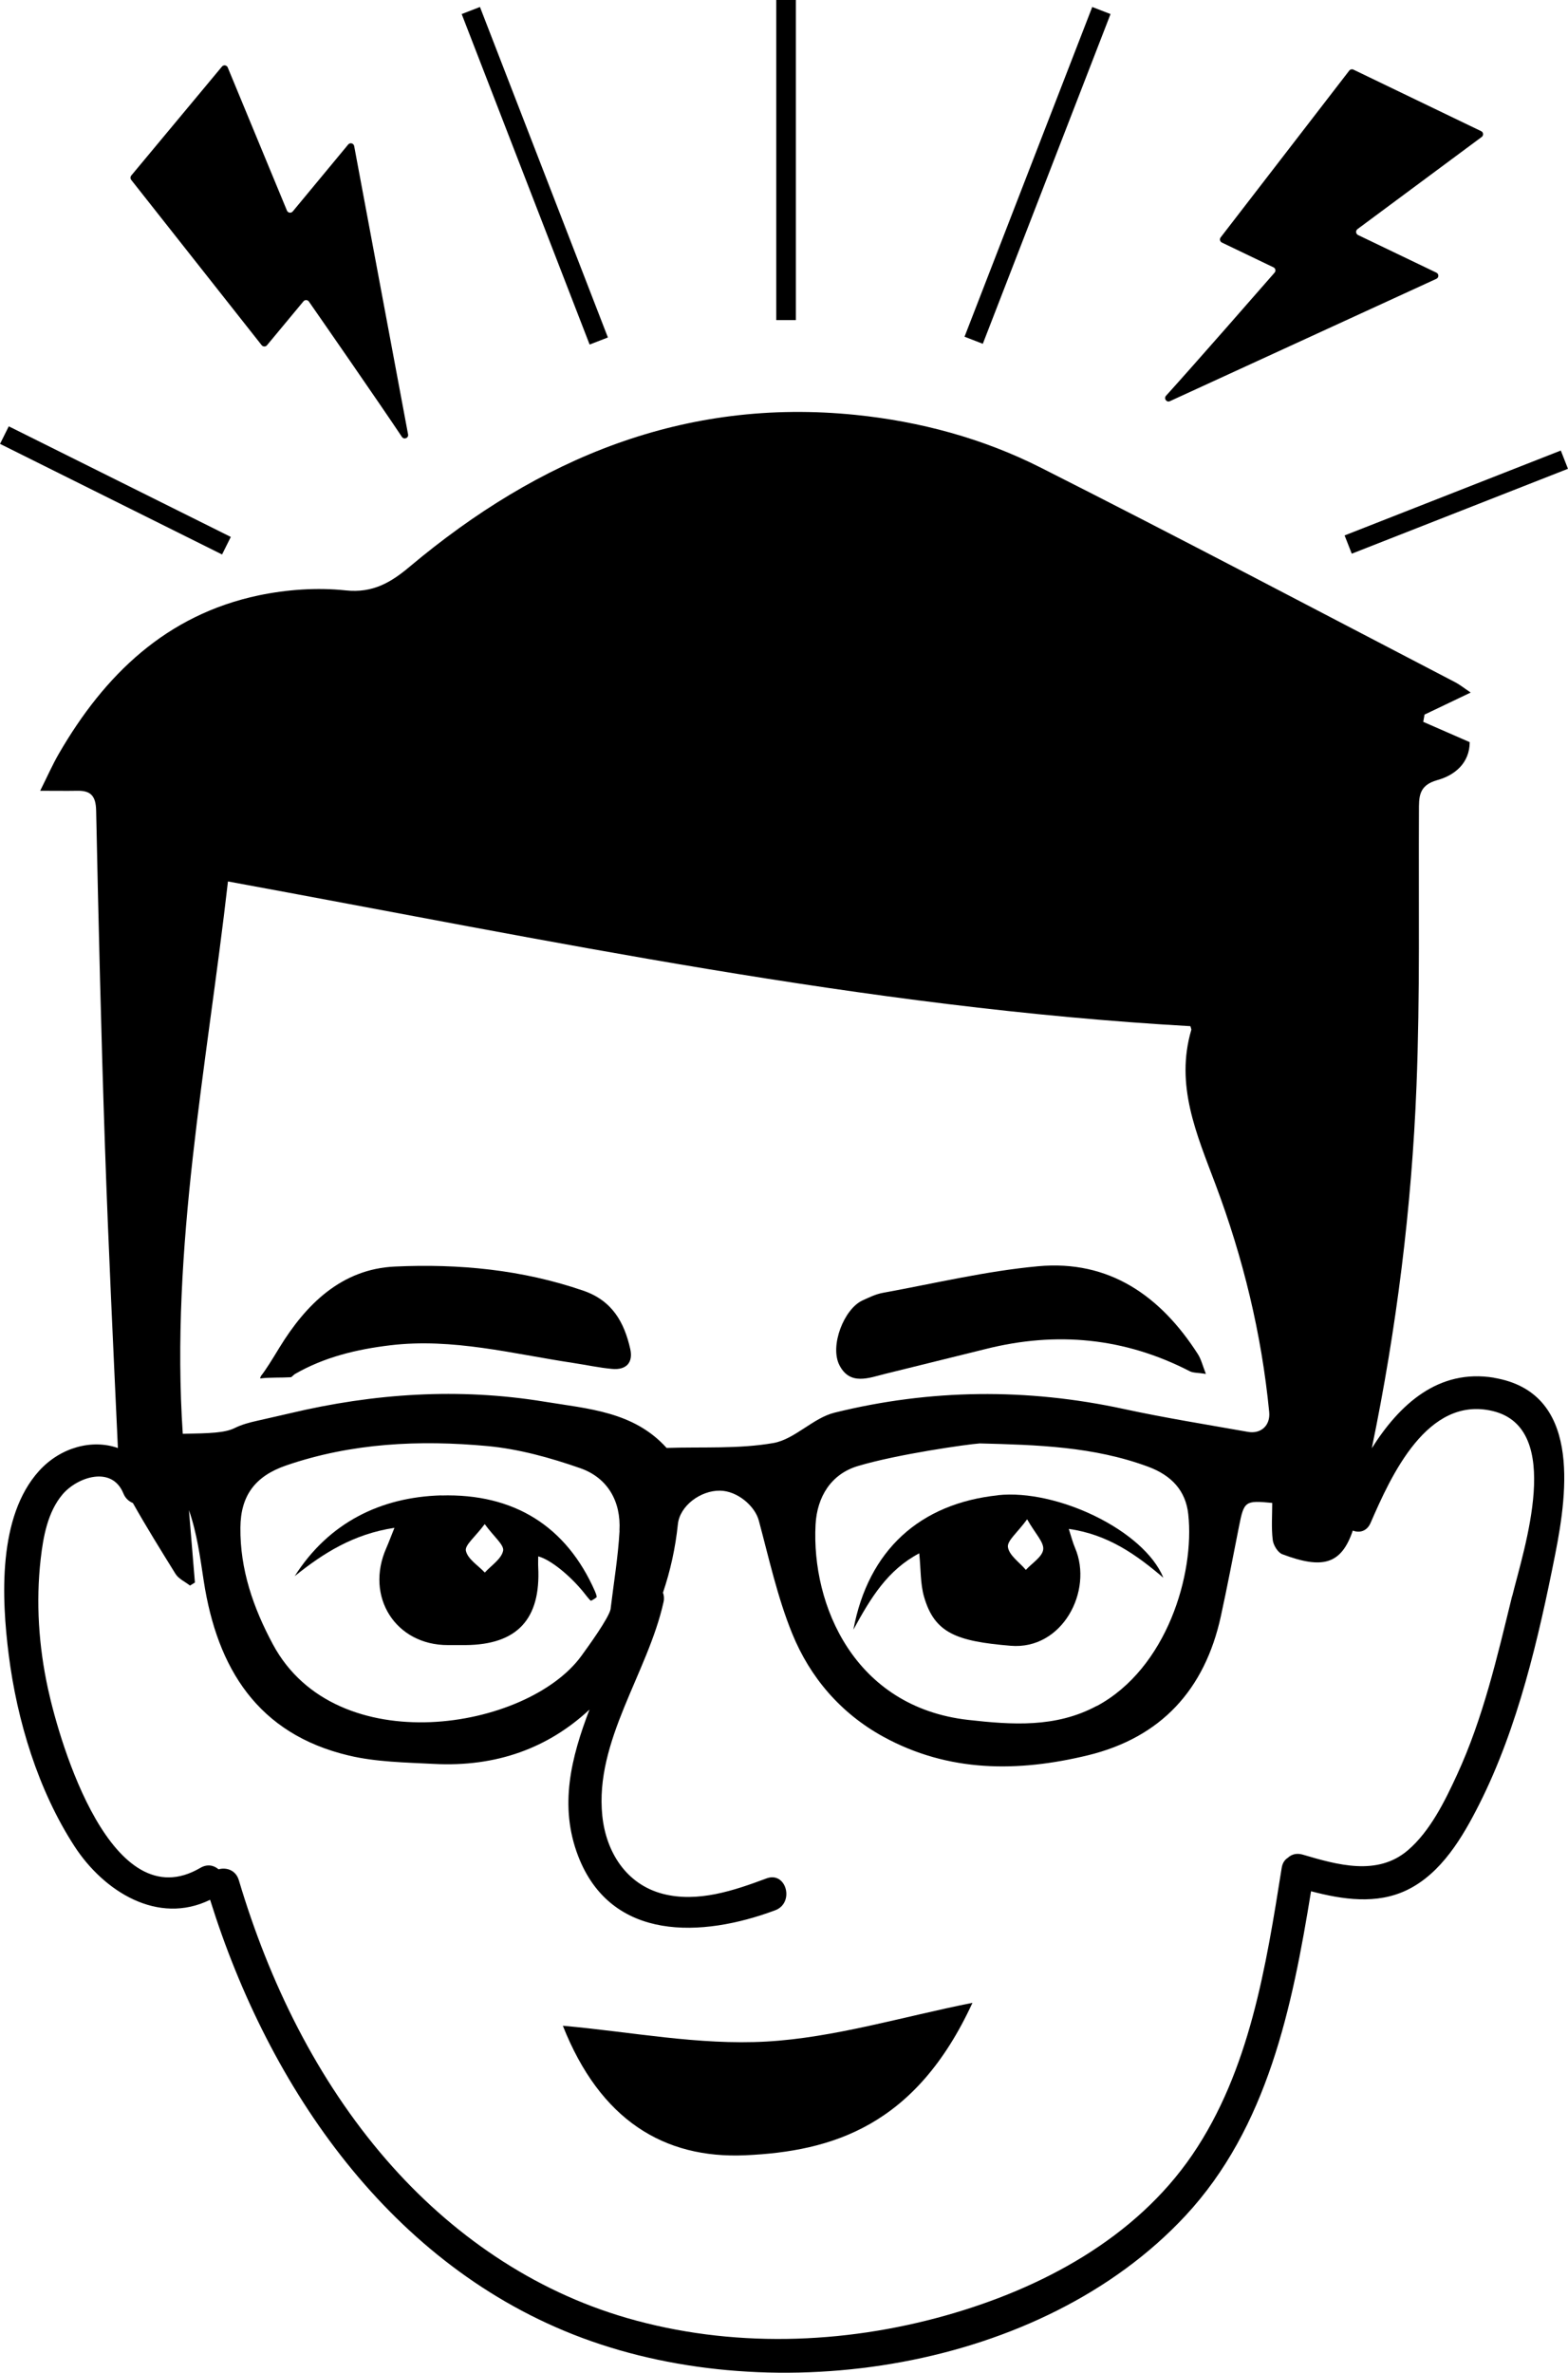 <?xml version="1.0" encoding="UTF-8"?>
<svg id="Layer_2" data-name="Layer 2" xmlns="http://www.w3.org/2000/svg" viewBox="0 0 160 242.02">
  <g id="Layer_1-2" data-name="Layer 1">
    <g>
      <g>
        <path d="m57.43,206.62c3.81,9.63,10.33,13.59,18.62,13.22,8.86-.4,17.39-2.97,23.18-15.55-7.06,1.4-14.12,3.56-21.02,3.95-6.96.39-13.75-.99-20.77-1.61Z"/>
        <path d="m90.38,140.12c3.4-.85,6.8-1.67,10.2-2.52,7.23-1.82,14.18-1.16,20.83,2.27.36.18.83.14,1.64.27-.34-.87-.49-1.51-.82-2.02-3.81-5.94-9.05-9.63-16.31-8.96-5.31.49-10.56,1.75-15.83,2.71-.72.13-1.42.47-2.09.78-1.88.87-3.36,4.64-2.34,6.61,1.08,2.09,2.99,1.29,4.71.86Z"/>
        <path d="m101.83,152.52c-7.95.84-13.23,5.58-14.75,13.71,1.79-3.29,3.5-6.09,6.72-7.79.17,1.68.11,3.12.49,4.43,1.07,3.72,3.33,4.54,8.83,5,5.29.45,8.45-5.61,6.58-9.98-.24-.56-.39-1.16-.64-1.94,4.02.57,6.9,2.64,9.65,4.98-1.98-4.84-10.86-9.06-16.88-8.42Zm2.85,7.61c-.65-.77-1.7-1.47-1.83-2.32-.1-.65.96-1.47,1.96-2.84.84,1.48,1.73,2.34,1.64,3.08-.09.75-1.14,1.39-1.77,2.08Z"/>
        <path d="m29.66,140.48c.09,0,.19-.14.42-.32,3.04-1.75,6.33-2.53,9.75-2.94,6.35-.76,12.47.87,18.65,1.8,1.33.2,2.65.49,3.98.61,1.42.13,2.17-.62,1.85-2.04-.62-2.74-1.85-4.93-4.79-5.94-6.25-2.15-12.72-2.76-19.22-2.46-5.46.25-9.08,3.85-11.79,8.27-.78,1.28-1.35,2.21-1.88,2.89-.02.08-.15.27-.04.25.95-.12,2.1-.06,3.06-.12Z"/>
        <path d="m152.46,140.53c-5.7-.94-9.67,2.74-12.48,7.19,2.52-12.19,4.07-24.52,4.56-36.96.37-9.32.2-18.66.25-27.99,0-1.46-.06-2.66,1.88-3.2,1.77-.49,3.29-1.73,3.3-3.87-1.66-.73-3.2-1.4-4.74-2.07.04-.25.09-.49.13-.74,1.45-.69,2.89-1.38,4.71-2.25-.74-.5-1.13-.82-1.58-1.05-14.1-7.33-28.15-14.75-42.33-21.91-5.89-2.97-12.28-4.69-18.85-5.36-17.48-1.78-32.32,4.42-45.48,15.46-1.9,1.6-3.76,2.74-6.56,2.44-2.91-.31-6-.09-8.88.51-9.41,1.99-15.71,8.08-20.38,16.14-.65,1.12-1.17,2.31-1.91,3.79,1.57,0,2.68.02,3.78,0,1.4-.03,1.9.55,1.93,2.02.24,11.42.51,22.83.9,34.24.35,10.26.85,20.52,1.32,30.78-2.64-.93-5.87-.07-8.05,2.34-4.22,4.67-3.82,12.99-3.09,18.76.85,6.71,3,13.81,6.71,19.52,3,4.62,8.51,8.07,13.84,5.46,6,19.23,18.48,37.43,37.97,44.69,19.68,7.34,46.82,3.35,61.54-12.45,8.41-9.03,10.91-21.31,12.83-33.11,3.23.85,6.68,1.37,9.78-.12,3.51-1.69,5.69-5.4,7.38-8.75,3.96-7.84,6.06-16.96,7.76-25.53,1.29-6.52,2.57-16.51-6.25-17.97ZM23.27,89.91c32.72,6,65.03,12.89,98.2,14.76.06.24.11.32.09.38-1.66,5.64.54,10.62,2.46,15.73,2.82,7.5,4.71,15.24,5.49,23.25.13,1.36-.83,2.26-2.18,2.02-4.23-.75-8.49-1.43-12.69-2.34-9.87-2.13-19.71-2.03-29.47.38-2.21.54-4.06,2.71-6.25,3.1-3.56.62-7.26.38-10.9.5-3.35-3.72-8.03-3.99-12.48-4.72-8.72-1.43-17.39-.85-25.97,1.19-.14.03-1.94.45-3.37.77-.77.17-1.54.38-2.25.73-1.01.5-2.52.54-5.3.59-1.27-18.96,2.46-37.49,4.61-56.33Zm88.65,84.09c-4.2,2.26-8.68,1.93-13.14,1.43-11.62-1.32-15.99-11.73-15.56-19.91.15-2.86,1.6-5.17,4.31-5.98,4.02-1.21,11.24-2.23,12.45-2.31,5.82.15,11.61.31,17.19,2.38,2.39.89,3.82,2.45,4.08,4.83.67,6.1-2.18,15.73-9.32,19.57Zm-48.7-17.86c-.15,2.68-.6,5.35-.92,8.02-.23.95-2.21,3.69-2.98,4.75-5.51,7.56-25.02,10.83-31.47-1.18-2.01-3.74-3.36-7.64-3.32-11.92.03-3.26,1.5-5.24,4.66-6.33,6.69-2.3,13.62-2.62,20.55-1.98,3.21.3,6.42,1.19,9.48,2.26,2.79.98,4.16,3.39,3.99,6.37Zm91.08,6.65c-1.51,6.16-2.96,12.47-5.63,18.25-1.23,2.67-2.73,5.73-5,7.68-3.12,2.68-7.22,1.49-10.75.45-.62-.18-1.14-.02-1.5.32-.31.19-.55.52-.63,1.01-1.6,10.05-3.27,20.71-9.13,29.3-5.82,8.52-15.38,13.62-25.12,16.37-10.56,2.98-21.98,3.33-32.56.27-9.64-2.79-17.98-8.57-24.53-16.11-7.13-8.21-11.99-18.18-15.08-28.55-.31-1.03-1.26-1.33-2.07-1.11-.47-.41-1.15-.56-1.85-.15-9.02,5.31-14.31-12.53-15.56-18.29-.94-4.32-1.24-8.8-.74-13.2.26-2.27.71-4.81,2.24-6.61,1.49-1.75,5.02-2.97,6.2-.09.2.5.56.81.97.98,1.38,2.45,2.87,4.84,4.35,7.23.32.51.98.8,1.48,1.19.17-.1.33-.21.5-.31-.2-2.46-.41-4.92-.61-7.38.83,2.38,1.14,4.81,1.51,7.22,1.37,8.9,5.5,15.61,14.82,17.81,2.79.66,5.75.7,8.65.85,6.42.34,11.7-1.64,15.89-5.54-1.86,4.87-3.13,9.82-1.15,14.95,3.38,8.75,12.67,8.3,20.1,5.52,2.01-.75,1.14-4.01-.89-3.25-3.32,1.24-7.02,2.5-10.59,1.57-3.73-.98-5.78-4.27-6.16-7.96-.79-7.64,4.65-14.57,6.25-21.81.08-.35.04-.67-.06-.95.76-2.24,1.27-4.57,1.52-6.97.19-1.88,2.31-3.46,4.3-3.43,1.76.02,3.56,1.55,3.96,3.05,1.04,3.87,1.9,7.82,3.4,11.51,1.83,4.5,4.97,8.16,9.31,10.54,6.67,3.65,13.74,3.62,20.88,1.89,7.46-1.82,11.91-6.69,13.55-14.15.67-3.06,1.25-6.13,1.86-9.2.51-2.58.62-2.66,3.39-2.39,0,1.25-.1,2.53.05,3.77.06.53.51,1.28.97,1.46,4.13,1.56,6.03,1.04,7.2-2.41.67.26,1.43.09,1.81-.77,2.09-4.81,5.79-13.03,12.48-11.42,7.29,1.76,3.16,14.07,1.98,18.87Z"/>
        <path d="m45.01,152.53c-6.17.18-11.46,2.77-14.94,8.24,2.91-2.34,6-4.3,10.18-4.93-.37.91-.58,1.49-.83,2.06-2.2,4.97.95,9.92,6.3,9.9.6,0,1.19,0,1.79,0,5.26-.04,7.68-2.64,7.41-7.95-.02-.36,0-.71,0-1.1,1.29.34,3.27,1.99,4.62,3.65.1.11.67.89.76.87.13-.02.51-.29.59-.36-.02-.24-.12-.44-.18-.6-2.92-6.64-8.27-9.99-15.7-9.77Zm4.46,7.87c-.69-.73-1.75-1.38-1.93-2.22-.13-.58.96-1.42,1.92-2.72.94,1.29,1.99,2.12,1.88,2.71-.17.84-1.2,1.5-1.87,2.23Z"/>
        <rect x="79.21" width="2" height="32.65"/>
        <rect x="53.57" y="-.15" width="2" height="36.15" transform="translate(-2.79 20.92) rotate(-21.17)"/>
        <rect x="10.77" y="37.37" width="2" height="25.31" transform="translate(-38.25 38.26) rotate(-63.53)"/>
        <rect x="136.75" y="50.22" width="23.7" height="2" transform="translate(-8.44 57.83) rotate(-21.43)"/>
        <rect x="87.83" y="16.89" width="36.07" height="2" transform="translate(50.94 110.14) rotate(-68.82)"/>
      </g>
      <path d="m151.18,13.98l-12.66,9.39c-.21.16-.18.48.05.6l8,3.84c.27.13.26.51,0,.63l-27.19,12.48c-.34.16-.65-.27-.4-.55,2.82-3.11,9.57-10.83,11.08-12.56.15-.17.1-.44-.11-.54l-5.27-2.53c-.2-.1-.26-.35-.12-.53l13.12-17.01c.1-.13.28-.17.42-.1l13.04,6.28c.24.11.26.44.05.6Z"/>
      <path d="m23.25,6.91l6.03,14.57c.1.24.42.29.59.09l5.66-6.83c.19-.23.56-.13.61.16l5.5,29.41c.07.37-.42.57-.63.25-2.33-3.49-8.18-11.92-9.49-13.8-.13-.19-.41-.2-.55-.03l-3.73,4.49c-.14.17-.4.16-.54-.01l-13.31-16.86c-.1-.13-.1-.31,0-.44l9.26-11.12c.17-.2.49-.15.59.09Z"/>
    </g>
  </g>
</svg>